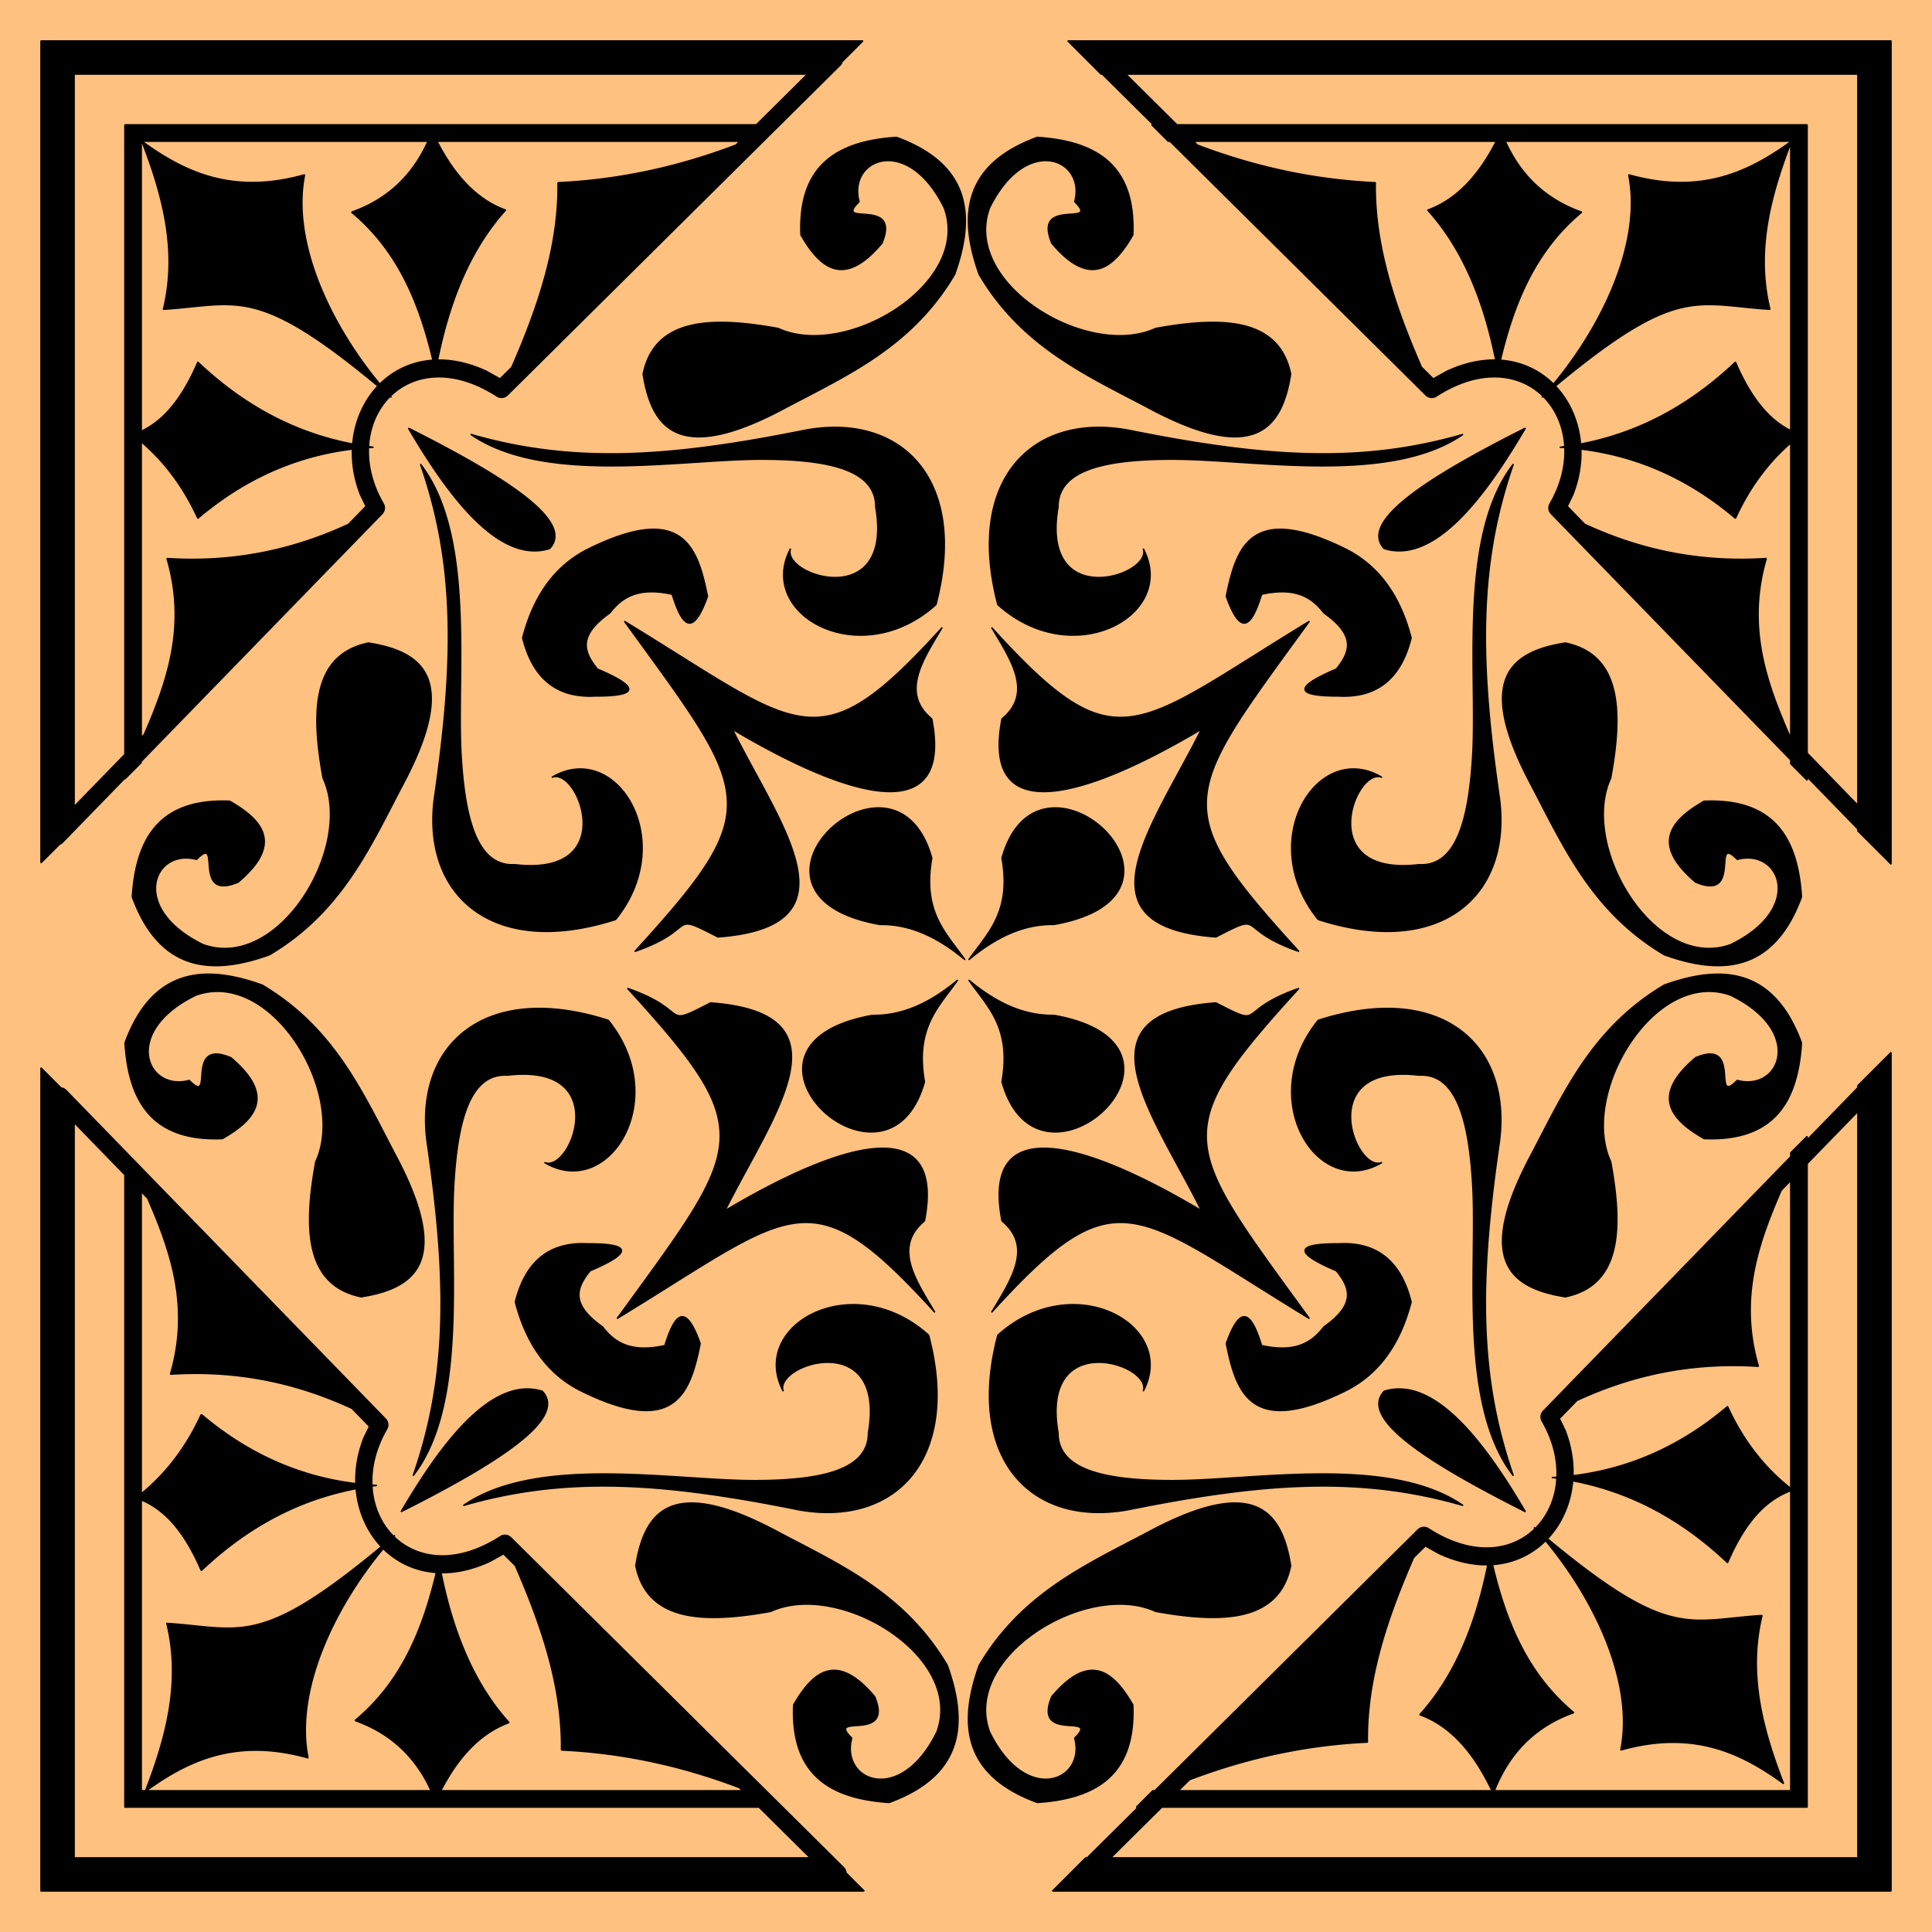 <svg xmlns="http://www.w3.org/2000/svg" stroke-width=".501" stroke-linejoin="bevel" fill-rule="evenodd" overflow="visible" width="960" height="960" viewBox="0 0 720 720"><g fill="none" stroke="#000" font-family="Times New Roman" font-size="16"><path d="M0-.001V720h720.001V-.001H0z" fill="#ffc17f" stroke="none"/><path d="M15.258 704.742V397.934l7.743 7.743-.221-.223a3.094 3.094 0 011.823.913l119.046 122.45a3.1 3.1 0 01.459 3.709c-4.123 7.126-5.802 14.351-5.514 20.938.633.043 1.27.081 1.905.113-.632.077-1.261.159-1.888.246.407 7.439 3.329 14.042 8.071 18.734l.475-.402c-.14.151-.279.306-.419.459 8.647 8.499 23.294 10.664 39.762.035a3.096 3.096 0 013.858.402l123.999 122.915c.552.549.856 1.254.907 1.975l6.802 6.801H15.258zm376.954 0l12.384-12.385h.55l19.044-18.879h-.714l6.13-6.13h.77l98.093-97.238a3.095 3.095 0 013.858-.402c16.469 10.629 31.116 8.465 39.763-.035l-.419-.46.476.403c4.741-4.692 7.662-11.296 8.068-18.735-.625-.086-1.254-.168-1.887-.245.637-.033 1.273-.07 1.906-.114.287-6.587-1.391-13.812-5.514-20.937a3.096 3.096 0 01.46-3.709l92.169-94.806v-1.466l6.131-6.132v1.29l18.879-19.419v-.75l12.385-12.384v312.533H392.212zm-90.292-12.385l-19.045-18.879H46.522V437.796l-18.879-19.419v273.98H301.92zm390.439 0V414.229l-18.879 19.417v239.832H432.985l-19.046 18.879h278.42zm-396.594-56.996c7.483-13.068 16.39-19.486 30.187-3.096 7.372 17.624-18.457 5.677-8.513 15.481-4.322 15.913 18.082 25.427 31.734-2.322 10.335-28.268-36.593-56.586-61.922-44.893-25.326 4.588-46.078 3.689-50.312-17.029 3.373-21.107 14.052-33.613 53.408-12.384 23.071 12.165 46.913 22.791 62.696 49.536 8 22.402 5.545 41.115-21.672 51.086-21.684-1.422-36.744-10.066-35.606-36.379zm69.131-14.709c15.783-26.745 39.626-37.371 62.697-49.536 39.354-21.23 50.036-8.722 53.407 12.384-4.235 20.718-24.987 21.615-50.312 17.029-25.329-11.693-72.257 16.625-61.921 44.893 13.651 27.75 36.055 18.236 31.734 2.322 9.944-9.804-15.886 2.143-8.514-15.48 13.796-16.391 22.706-9.974 30.187 3.095 1.137 26.313-13.923 34.957-35.606 36.378-27.217-9.971-29.672-28.683-21.672-51.085zM62.169 604.973c27.728 1.796 34.504 9.165 79.944-28.581-5.312-5.616-8.67-13.22-9.372-21.606-22.675 4.339-41.527 15.175-57.724 30.527-6.828-15.877-14.43-22.977-22.364-26.342v108.377h1.589c7.824-20.291 13.205-40.816 7.927-62.375zm70.126 36.224c17.433-14.501 25.291-34.091 30.326-55.178-7.893-.534-14.68-3.826-19.792-8.895-18.474 22.225-33.035 53.073-28.027 78.006-26.483-7.453-44.299.693-60.24 12.218h106.095c-5.792-12.713-15.195-21.486-28.362-26.151zm144.394 26.151l-.831-.825-.308-.308c-21.29-8.11-43.354-12.96-66.318-14.027.315-23.595-7.415-46.297-17.212-68.769l-4.378-4.341-5.171 2.862c-6.423 2.964-12.523 4.239-18.109 4.151 4.513 22.397 12.404 41.558 25.365 55.881-10.615 3.829-18.903 12.703-25.437 25.376h112.399zm252.412-28.317c12.961-14.324 20.852-33.484 25.366-55.881-5.587.087-11.686-1.188-18.11-4.152l-5.17-2.861-4.382 4.341c-9.795 22.471-17.524 45.174-17.21 68.77-22.963 1.065-45.027 5.915-66.316 14.027l-.311.306-3.799 3.767h116.82c-6.746-14.244-15.471-24.199-26.888-28.317zm138.248 28.317l-.001-111.788c-8.356 3.158-16.374 10.153-23.537 26.812-16.197-15.351-35.05-26.189-57.725-30.527-.703 8.385-4.058 15.99-9.371 21.605 45.441 37.746 52.217 30.378 79.944 28.581-5.307 21.672.159 42.302 8.051 62.696-16.055-11.693-33.955-20.062-60.684-12.539 5.007-24.933-9.553-55.78-28.027-78.005-5.113 5.068-11.899 8.361-19.793 8.895 5.037 21.087 12.894 40.677 30.327 55.177-14.16 5.018-23.967 14.784-29.611 29.093h110.427zM297.313 562.604c-50.996-10.288-86.714-12.521-124.618-1.549 27.5-19.088 78.71-9.152 109.137-9.289 23.731-.105 41.862-3.727 41.798-17.802 6.796-39.33-35.404-25.542-31.734-15.481-13.03-24.653 26.019-46.294 54.18-20.899 12.22 46.491-12.769 71.693-48.763 65.02zm74.549-65.021c28.161-25.396 67.212-3.754 54.182 20.899 3.668-10.063-38.532-23.85-31.735 15.48-.065 14.076 18.067 17.697 41.797 17.802 30.428.137 81.639-9.799 109.137 9.289-37.903-10.972-73.621-8.739-124.616 1.549-35.996 6.673-60.984-18.529-48.765-65.019zm-222.388 65.793c14.449-24.643 33.541-50.873 52.634-44.893 9.4 10.065-15.964 26.452-52.634 44.893zm366.357-44.894c19.093-5.981 38.185 20.248 52.633 44.893-36.668-18.444-62.034-34.829-52.633-44.893zm-440.814 8.624c17.117 14.535 36.298 23.199 57.612 25.794-.196-5.491.74-11.271 2.994-17.014l2.081-4.3-6.418-6.6-.107-.11c-23.326-10.814-45.775-14.152-67.664-12.739 7.335-25.042.215-45.565-8.486-65.592l-2.376-2.442v112.576c10.133-8.328 17.235-18.388 22.364-29.573zm592.331 27.577l.001-.076V439.955l-3.549 3.648c-8.702 20.028-15.821 40.552-8.487 65.593-21.888-1.413-44.337 1.925-67.664 12.739l-.108.109-6.417 6.6 2.079 4.301c2.256 5.742 3.191 11.522 2.996 17.014 21.313-2.596 40.494-11.26 57.612-25.794 5.324 11.613 12.773 22.012 23.537 30.518zM159.139 425.426c-4.726-36.301 21.787-59.895 67.551-45.189 23.841 29.49.126 67.317-23.787 52.978 9.849 4.204 25.889-37.191-13.749-32.523-14.052-.823-18.644 17.088-20.028 40.777-1.778 30.376 5.385 82.048-15.157 108.478 12.998-37.256 12.693-73.044 5.17-124.521zm389.676 16.041c-1.385-23.69-5.977-41.6-20.03-40.777-39.639-4.668-23.598 36.727-13.747 32.523-23.916 14.339-47.631-23.488-23.788-52.978 45.763-14.706 72.276 8.888 67.55 45.189-7.522 51.477-7.827 87.265 5.171 124.521-20.543-26.43-13.38-78.102-15.156-108.478zm-332 77.016c-12.323-6.011-20.582-17.101-24.769-33.283 3.856-15.504 13.063-22.444 27.091-21.672 12.324-.049 20.095 1.854.773 10.062-5.398 6.662-7.079 12.598 4.645 20.899 4.381 5.68 10.325 9.799 23.22 6.967 3.523-11.469 7.534-16.625 13.159-.775-3.698 18.514-9.27 34.89-44.119 17.802zm240.189-17.804c5.627-15.851 9.637-10.694 13.159.775 12.898 2.832 18.841-1.287 23.221-6.966 11.725-8.302 10.042-14.238 4.645-20.899-19.321-8.21-11.551-10.112.773-10.063 14.029-.772 23.236 6.168 27.09 21.672-4.187 16.181-12.446 27.271-24.767 33.284-34.85 17.086-40.42.711-44.121-17.803zM233.843 368.323c24.389 8.447 12.035 15.148 30.961 5.418 53.161 3.91 23.549 41.042 5.418 77.402 42.699-25.384 82.321-37.589 74.306 3.871-11.765 9.719-3.329 21.966 3.871 34.056-46.77-51.478-52.272-37.946-118.426 2.323 47.475-65.401 53.416-68.821 3.87-123.07zm254.122 123.068c-66.153-40.269-71.656-53.802-118.425-2.323 7.2-12.091 15.635-24.337 3.87-34.056-8.015-41.46 31.608-29.255 74.306-3.87-18.13-36.361-47.743-73.493 5.419-77.403 18.927 9.729 6.573 3.03 30.961-5.418-49.545 54.249-43.605 57.669 3.869 123.07zm-370.29-58.452c11.756-25.299-16.446-72.298-44.74-62.033-27.784 13.583-18.325 36.011-2.4 31.729 9.779 9.968-2.105-15.891 15.501-8.475 16.356 13.836 9.917 22.73-3.169 30.18-26.317 1.071-34.924-14.01-36.293-35.696 10.04-27.193 28.758-29.603 51.138-21.546 26.709 15.849 37.276 39.717 49.385 62.818 21.13 39.408 8.596 50.057-12.517 53.378-20.708-4.286-21.557-25.041-16.905-50.355zm453.168-3.025c12.109-23.101 22.676-46.969 49.383-62.818 22.38-8.056 41.099-5.647 51.138 21.546-1.368 21.686-9.976 36.767-36.291 35.695-13.087-7.45-19.526-16.342-3.169-30.178 17.605-7.416 5.72 18.442 15.501 8.474 15.926 4.282 25.383-18.146-2.4-31.73-28.295-10.264-56.497 36.735-44.74 62.035 4.65 25.313 3.803 46.068-16.905 50.354-21.115-3.321-33.648-13.97-12.517-53.378zm-245.666-51.528c11.705.191 22.083-5.115 31.736-13.159-6.891 9.879-15.965 17.576-12.385 37.926-13.836 49.47-81.898-13.664-19.351-24.767zm48.233 24.766c3.582-20.351-5.493-28.048-12.384-37.927 9.653 8.044 20.031 13.35 31.735 13.159 62.548 11.103-5.515 74.237-19.351 24.768zM49.301 334.277c1.369-21.686 9.976-36.767 36.292-35.696 13.086 7.45 19.525 16.344 3.169 30.18-17.606 7.415-5.72-18.444-15.501-8.476-15.924-4.281-25.384 18.146 2.4 31.73 28.294 10.265 56.497-36.733 44.741-62.034-4.653-25.313-3.803-46.068 16.904-50.354 21.115 3.321 33.647 13.97 12.517 53.378-12.109 23.101-22.676 46.969-49.383 62.818-22.381 8.056-41.1 5.647-51.139-21.546zm570.925 21.546c-26.707-15.849-37.274-39.717-49.383-62.818-21.131-39.408-8.598-50.057 12.517-53.378 20.708 4.286 21.555 25.041 16.905 50.354-11.757 25.301 16.445 72.299 44.74 62.034 27.783-13.584 18.326-36.011 2.4-31.73-9.781-9.968 2.104 15.891-15.501 8.476-16.357-13.836-9.918-22.73 3.169-30.18 26.315-1.071 34.923 14.01 36.291 35.696-10.039 27.193-28.758 29.602-51.138 21.546zm-292.322-11.288c-62.547-11.103 5.515-74.237 19.35-24.767-3.58 20.351 5.494 28.046 12.385 37.926-9.653-8.045-20.03-13.349-31.735-13.159zm45.506-24.767c13.836-49.47 81.899 13.664 19.351 24.767-11.704-.19-22.082 5.114-31.735 13.159 6.891-9.88 15.966-17.575 12.384-37.926zm-140.711-88.24c66.155 40.27 71.658 53.801 118.426 2.321-7.198 12.093-15.635 24.339-3.871 34.058 8.015 41.461-31.607 29.254-74.306 3.871 18.131 36.361 47.745 73.492-5.418 77.402-18.926-9.73-6.571-3.029-30.96 5.418 49.545-54.249 43.604-57.67-3.871-123.07zm251.397 123.07c-24.388-8.447-12.034-15.148-30.961-5.418-53.162-3.91-23.549-41.041-5.419-77.402-42.698 25.383-82.321 37.59-74.306-3.871 11.765-9.719 3.33-21.965-3.87-34.058 46.769 51.48 52.272 37.949 118.425-2.321-47.474 65.4-53.414 68.821-3.869 123.07zm-322.23-57.103c7.522-51.477 7.827-87.264-5.171-124.522 20.542 26.431 13.379 78.103 15.157 108.479 1.384 23.69 5.977 41.599 20.029 40.777 39.638 4.668 23.597-36.728 13.748-32.524 23.915-14.337 47.629 23.49 23.788 52.978-45.765 14.706-72.278-8.887-67.551-45.188zm329.384 45.188c-23.843-29.488-.128-67.315 23.788-52.978-9.851-4.204-25.892 37.192 13.747 32.524 14.053.822 18.645-17.087 20.03-40.777 1.776-30.376-5.387-82.048 15.156-108.479-12.998 37.258-12.693 73.045-5.171 124.522 4.726 36.301-21.787 59.894-67.55 45.188zm213.494-20.634l-12.385-12.384v-.709l-18.879-19.418v1.249l-6.131-6.132v-1.425l-89.23-91.784a3.096 3.096 0 01-.459-3.71c4.122-7.125 5.802-14.351 5.512-20.938-.632-.042-1.268-.08-1.905-.112.633-.077 1.26-.159 1.889-.246-.408-7.44-3.329-14.043-8.07-18.735-.158.134-.316.269-.476.403.14-.151.279-.306.419-.46-8.647-8.499-23.294-10.663-39.763-.035a3.093 3.093 0 01-3.857-.401l-95.407-94.575h-.67l-6.131-6.13h.615l-19.047-18.881h-.448l-12.385-12.384h306.808v306.807zm-689.486-.469V15.242h306.338l-8.136 8.134.407-.405a3.101 3.101 0 01-.792 1.327L189.077 147.213a3.096 3.096 0 01-3.859.401c-16.467-10.628-31.114-8.464-39.76.036.138.153.278.308.417.459-.158-.134-.318-.269-.474-.403-4.741 4.692-7.664 11.295-8.069 18.735.625.087 1.254.169 1.887.246-.637.032-1.273.07-1.905.112-.288 6.587 1.389 13.813 5.513 20.939a3.098 3.098 0 01-.46 3.709L52.653 283.73v.455l-6.131 6.132v-.281l-23.198 23.861c-.325.334-.708.58-1.117.736l-6.949 6.947zm12.385-21.009l18.879-19.42V46.507h235.353l19.047-18.881H27.643v272.945zm664.716-.5V27.626H419.564l19.049 18.881H673.48v234.147l18.879 19.417zM52.653 274.844l1.094-1.125c8.701-20.028 15.822-40.55 8.486-65.592 21.89 1.413 44.339-1.924 67.665-12.74l.108-.109 6.417-6.601-2.079-4.299c-2.257-5.743-3.192-11.523-2.996-17.015-21.313 2.596-40.495 11.26-57.612 25.795-4.909-10.707-11.626-20.384-21.083-28.496v110.182zm614.696-.498l-.001-109.266c-9.202 8.026-15.773 17.553-20.599 28.077-17.116-14.535-36.298-23.199-57.611-25.794.196 5.491-.74 11.271-2.995 17.014l-2.08 4.3 6.417 6.6.108.109c23.327 10.816 45.775 14.153 67.664 12.74-7.335 25.042-.216 45.564 8.487 65.592l.61.628zm-472.576-36.624c4.187-16.182 12.446-27.272 24.768-33.284 34.851-17.088 40.421-.712 44.12 17.802-5.626 15.85-9.635 10.694-13.159-.775-12.896-2.832-18.839 1.287-23.221 6.967-11.723 8.301-10.043 14.238-4.644 20.899 19.321 8.207 11.551 10.111-.773 10.062-14.029.772-23.235-6.167-27.091-21.671zm303.256 11.609c5.397-6.661 7.08-12.598-4.645-20.899-4.38-5.68-10.323-9.799-23.221-6.967-3.522 11.469-7.532 16.625-13.159.775 3.701-18.514 9.271-34.89 44.121-17.802 12.321 6.012 20.58 17.102 24.767 33.284-3.854 15.504-13.061 22.443-27.09 21.671-12.324.049-20.094-1.855-.773-10.062zm-203.407-44.893c-3.668 10.061 38.531 23.847 31.734-15.481.064-14.075-18.067-17.697-41.797-17.803-30.427-.137-81.638 9.8-109.137-9.288 37.903 10.971 73.622 8.739 124.618-1.549 35.994-6.673 60.982 18.529 48.763 65.019-28.161 25.395-67.211 3.755-54.181-20.898zm77.24 20.898c-12.219-46.49 12.769-71.692 48.765-65.019 50.995 10.288 86.713 12.52 124.616 1.549-27.498 19.088-78.709 9.151-109.137 9.288-23.73.106-41.862 3.728-41.797 17.803-6.797 39.328 35.403 25.542 31.735 15.481 13.03 24.653-26.021 46.293-54.182 20.898zm-219.66-65.792c36.669 18.442 62.033 34.829 52.633 44.894-19.092 5.98-38.185-20.25-52.633-44.894zm363.629 44.894c-9.401-10.065 15.965-26.452 52.633-44.894-14.448 24.644-33.54 50.874-52.633 44.894zm-374.998-60.566c-45.441-37.745-52.217-30.378-79.946-28.582 5.303-21.656-.15-42.27-8.033-62.653h-.201v108.078c7.47-3.579 14.623-10.743 21.083-25.765 16.197 15.352 35.05 26.189 57.725 30.527.701-8.386 4.059-15.99 9.372-21.605zm505.916-8.923c6.321 14.697 13.304 21.873 20.599 25.528l.001-.225-.001-106.88c-7.728 20.143-12.989 40.523-7.75 61.917-27.727-1.796-34.503-9.164-79.944 28.582 5.312 5.615 8.669 13.219 9.371 21.605 22.675-4.338 41.528-15.175 57.724-30.527zm-407.083 4.47c4.234-20.718 24.987-21.617 50.311-17.028 25.33 11.693 72.258-16.625 61.922-44.893-13.652-27.751-36.055-18.236-31.734-2.323-9.944 9.804 15.885-2.143 8.513 15.481-13.797 16.389-22.703 9.972-30.187-3.096-1.137-26.313 13.923-34.958 35.606-36.38 27.218 9.973 29.673 28.685 21.672 51.087-15.783 26.746-39.625 37.371-62.696 49.536-39.355 21.23-50.035 8.723-53.407-12.384zm187.927 12.384c-23.071-12.165-46.914-22.79-62.697-49.536-8-22.402-5.545-41.114 21.672-51.087 21.683 1.422 36.743 10.067 35.606 36.38-7.481 13.068-16.391 19.485-30.187 3.096-7.372-17.624 18.458-5.677 8.514-15.481 4.321-15.913-18.083-25.428-31.734 2.323-10.336 28.268 36.592 56.586 61.921 44.893 25.325-4.589 46.077-3.69 50.312 17.028-3.371 21.107-14.053 33.614-53.407 12.384zM161.34 134.245c-5.035-21.088-12.893-40.676-30.327-55.18 13.264-4.696 22.708-13.562 28.489-26.428H52.896c16.039 11.673 33.929 20.012 60.625 12.497-5.008 24.932 9.554 55.78 28.027 78.005 5.112-5.069 11.899-8.362 19.792-8.894zm445.626-69.112c26.561 7.478 44.404-.742 60.383-12.321v-.175H560.983c5.781 12.865 15.225 21.731 28.488 26.427-17.432 14.504-25.289 34.092-30.325 55.18 7.893.532 14.679 3.825 19.792 8.894 18.474-22.225 33.034-53.073 28.028-78.005zm-420.605 76.053l4.379-4.342c9.797-22.471 17.525-45.174 17.212-68.768 22.964-1.068 45.028-5.917 66.315-14.028l.311-.308 1.112-1.103H162.866c6.556 12.823 14.888 21.799 25.58 25.656-12.961 14.322-20.852 33.482-25.365 55.88 5.587-.089 11.686 1.186 18.109 4.151l5.171 2.862zm347.764-.001l5.171-2.862c6.423-2.965 12.522-4.239 18.108-4.151-4.512-22.397-12.403-41.558-25.364-55.88 10.692-3.856 19.023-12.832 25.577-25.655H444.796l1.112 1.102.31.308c21.29 8.111 43.353 12.96 66.317 14.027-.315 23.595 7.414 46.298 17.21 68.769l4.38 4.342z" stroke-linejoin="miter" fill="#000"/></g></svg>